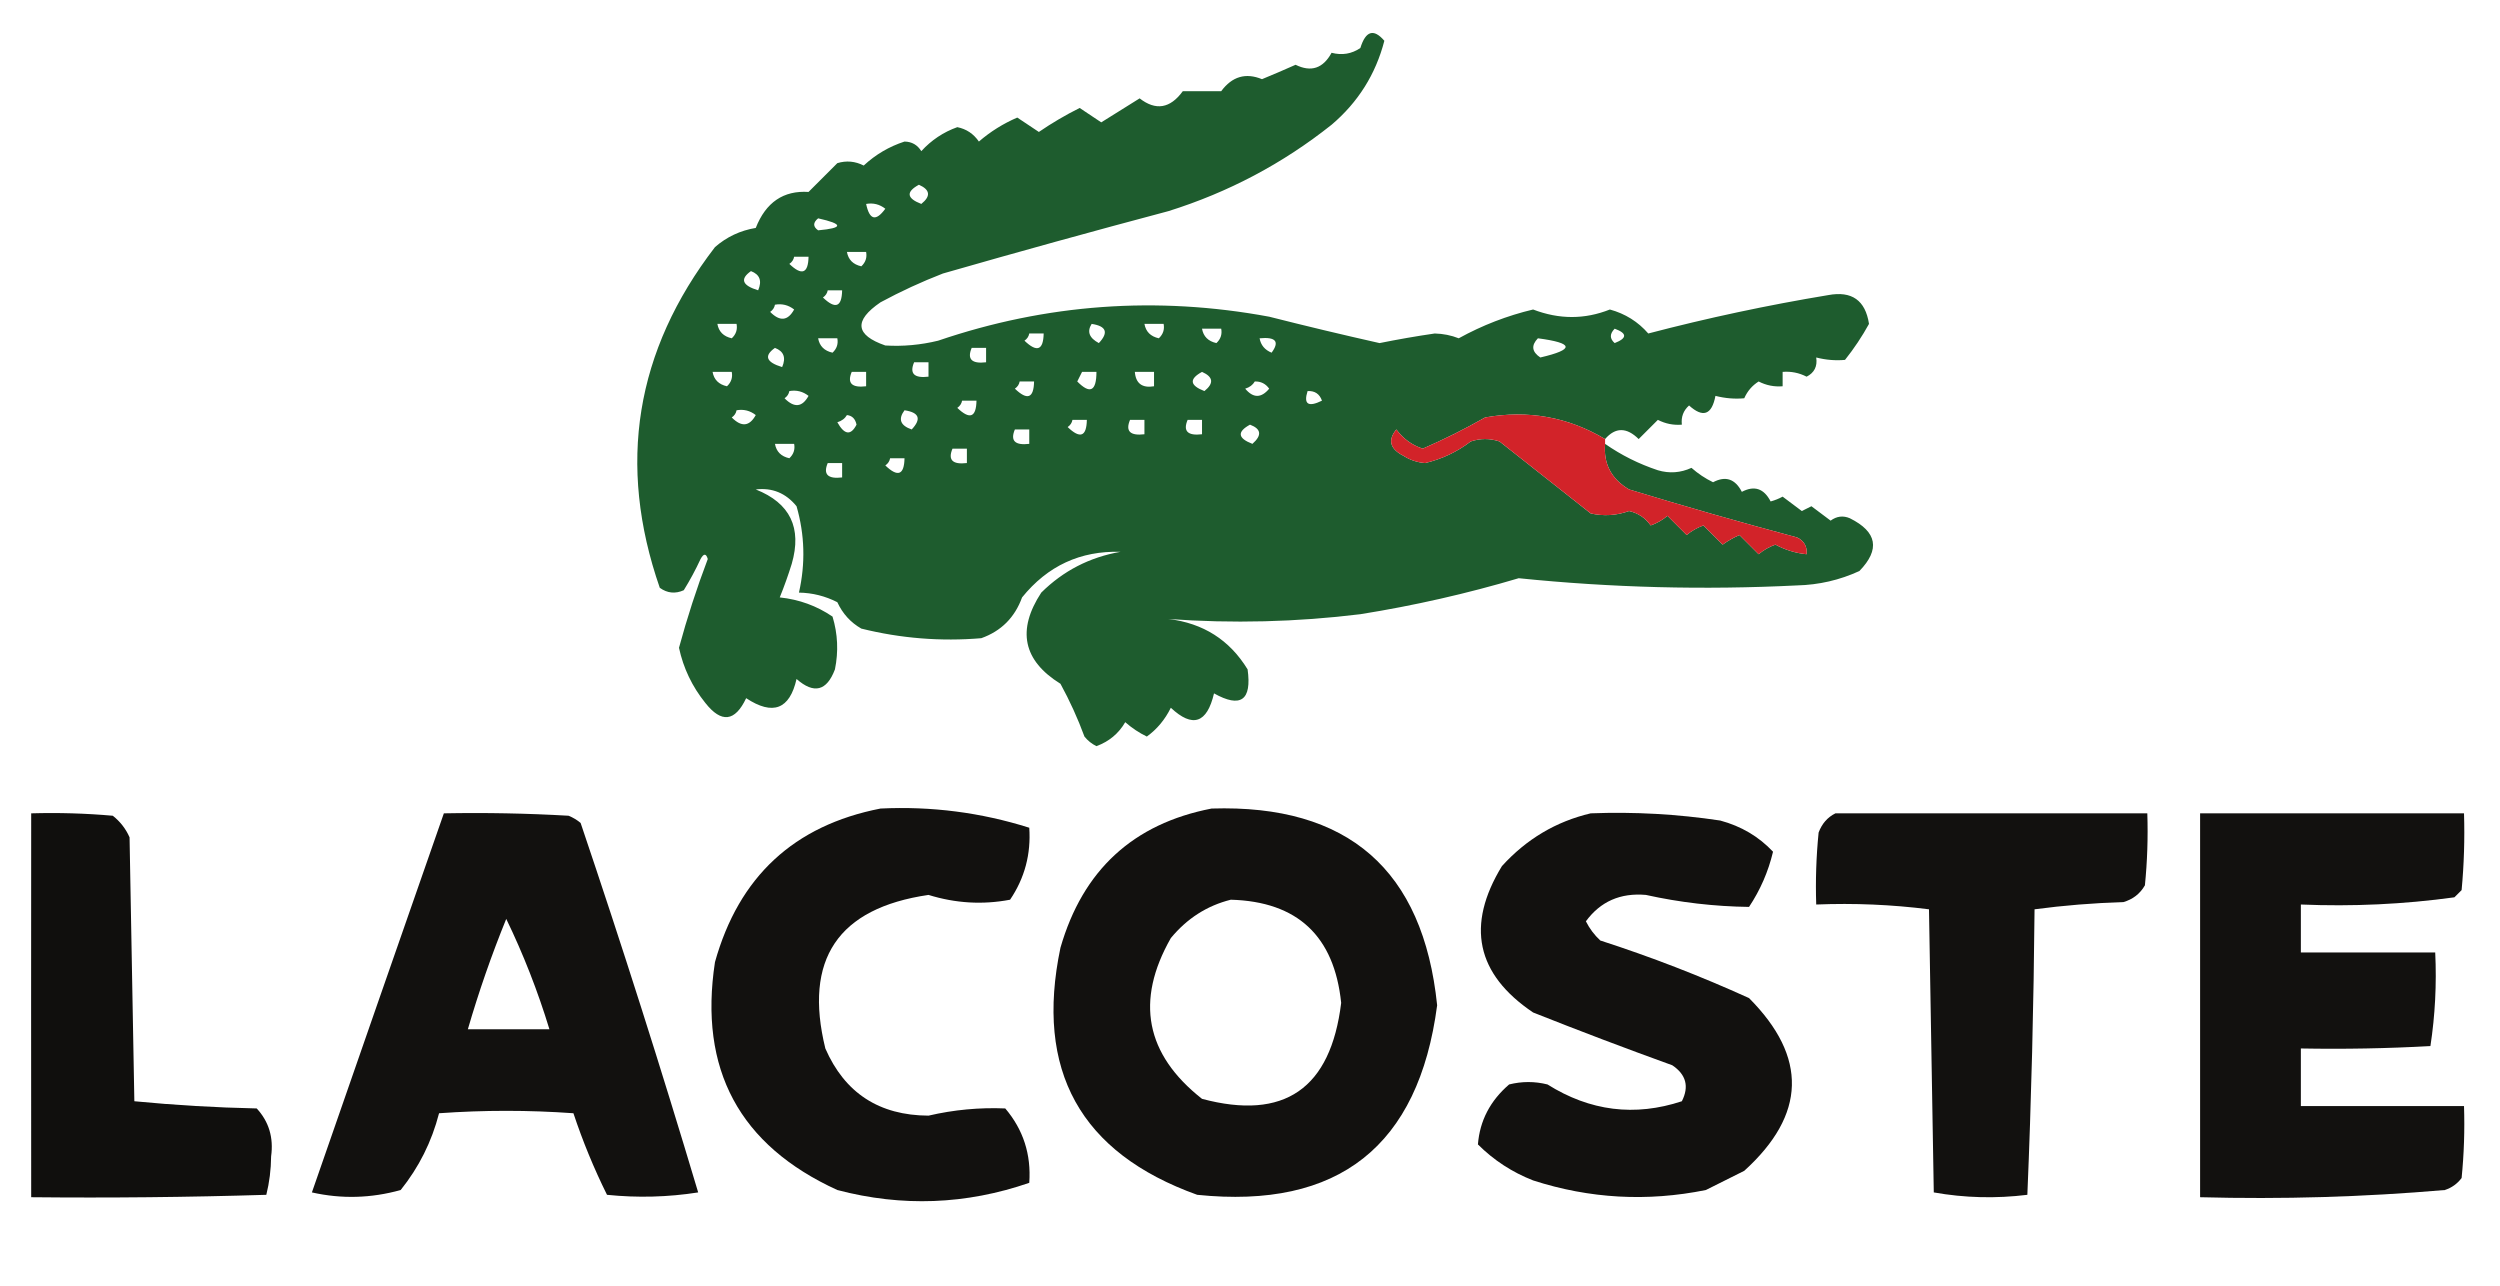<?xml version="1.0" encoding="UTF-8"?>
<!DOCTYPE svg PUBLIC "-//W3C//DTD SVG 1.1//EN" "http://www.w3.org/Graphics/SVG/1.1/DTD/svg11.dtd">
<svg xmlns="http://www.w3.org/2000/svg" version="1.1" width="521px" height="268px" style="shape-rendering:geometricPrecision; text-rendering:geometricPrecision; image-rendering:optimizeQuality; fill-rule:evenodd; clip-rule:evenodd" xmlns:xlink="http://www.w3.org/1999/xlink">
<g><path style="opacity:0.99" fill="#1d5b2d" d="M 334.5,91.5 C 326.773,86.896 318.439,85.396 309.5,87C 305.266,89.409 300.933,91.576 296.5,93.5C 294.272,92.781 292.439,91.448 291,89.5C 289.165,91.727 289.665,93.56 292.5,95C 293.873,95.875 295.373,96.375 297,96.5C 300.488,95.673 303.654,94.173 306.5,92C 308.5,91.333 310.5,91.333 312.5,92C 318.833,97 325.167,102 331.5,107C 334.202,107.607 336.868,107.44 339.5,106.5C 341.38,106.925 342.88,107.925 344,109.5C 345.285,109.05 346.452,108.383 347.5,107.5C 348.833,108.833 350.167,110.167 351.5,111.5C 352.548,110.617 353.715,109.95 355,109.5C 356.326,110.799 357.66,112.132 359,113.5C 360.085,112.707 361.252,112.04 362.5,111.5C 363.833,112.833 365.167,114.167 366.5,115.5C 367.548,114.617 368.715,113.95 370,113.5C 372.047,114.609 374.213,115.276 376.5,115.5C 376.64,113.876 375.973,112.71 374.5,112C 362.775,108.869 351.108,105.536 339.5,102C 335.81,99.831 334.143,96.664 334.5,92.5C 337.861,94.847 341.528,96.681 345.5,98C 347.899,98.711 350.232,98.544 352.5,97.5C 353.874,98.711 355.374,99.711 357,100.5C 359.601,99.126 361.601,99.792 363,102.5C 365.601,101.126 367.601,101.792 369,104.5C 369.873,104.265 370.707,103.931 371.5,103.5C 372.833,104.5 374.167,105.5 375.5,106.5C 376.167,106.167 376.833,105.833 377.5,105.5C 378.833,106.5 380.167,107.5 381.5,108.5C 382.768,107.572 384.101,107.405 385.5,108C 391.201,110.832 391.867,114.498 387.5,119C 383.389,120.891 379.056,121.891 374.5,122C 355.12,122.973 335.786,122.473 316.5,120.5C 305.685,123.714 294.685,126.214 283.5,128C 270.185,129.635 256.852,129.968 243.5,129C 250.754,129.87 256.254,133.37 260,139.5C 260.899,145.946 258.566,147.613 253,144.5C 251.539,150.744 248.539,151.744 244,147.5C 242.784,149.968 241.117,151.968 239,153.5C 237.374,152.711 235.874,151.711 234.5,150.5C 233.135,152.86 231.135,154.527 228.5,155.5C 227.522,155.023 226.689,154.357 226,153.5C 224.607,149.714 222.941,146.048 221,142.5C 213.21,137.662 211.877,131.329 217,123.5C 221.585,118.957 227.085,116.124 233.5,115C 225.156,114.753 218.323,117.92 213,124.5C 211.474,128.693 208.641,131.526 204.5,133C 196.067,133.71 187.734,133.044 179.5,131C 177.269,129.723 175.602,127.889 174.5,125.5C 171.979,124.215 169.313,123.548 166.5,123.5C 167.875,117.438 167.709,111.438 166,105.5C 163.77,102.759 160.936,101.592 157.5,102C 164.666,104.834 167.166,110.001 165,117.5C 164.265,119.871 163.432,122.205 162.5,124.5C 166.54,124.926 170.207,126.259 173.5,128.5C 174.593,132.108 174.76,135.775 174,139.5C 172.293,144.021 169.626,144.687 166,141.5C 164.564,147.833 161.064,149.167 155.5,145.5C 153.182,150.413 150.349,150.746 147,146.5C 144.253,143.092 142.42,139.258 141.5,135C 143.199,128.737 145.199,122.571 147.5,116.5C 147.154,115.304 146.654,115.304 146,116.5C 144.961,118.746 143.794,120.913 142.5,123C 140.741,123.798 139.074,123.631 137.5,122.5C 128.563,96.786 132.397,73.12 149,51.5C 151.433,49.374 154.266,48.041 157.5,47.5C 159.599,42.168 163.266,39.668 168.5,40C 170.5,38 172.5,36 174.5,34C 176.377,33.424 178.211,33.591 180,34.5C 182.456,32.214 185.29,30.547 188.5,29.5C 190.029,29.529 191.196,30.195 192,31.5C 194.109,29.199 196.609,27.532 199.5,26.5C 201.383,26.876 202.883,27.876 204,29.5C 206.411,27.422 209.078,25.755 212,24.5C 213.497,25.477 214.997,26.477 216.5,27.5C 219.19,25.655 222.023,23.989 225,22.5C 226.497,23.477 227.997,24.477 229.5,25.5C 232.143,23.87 234.809,22.203 237.5,20.5C 240.866,23.117 243.866,22.617 246.5,19C 249.167,19 251.833,19 254.5,19C 256.769,15.935 259.602,15.102 263,16.5C 265.306,15.551 267.639,14.551 270,13.5C 273.231,15.09 275.731,14.257 277.5,11C 279.693,11.57 281.693,11.236 283.5,10C 284.613,6.412 286.28,5.912 288.5,8.5C 286.686,15.484 283.019,21.318 277.5,26C 267.339,34.082 256.006,40.082 243.5,44C 227.789,48.178 212.122,52.511 196.5,57C 192.047,58.726 187.714,60.726 183.5,63C 177.897,66.823 178.231,69.823 184.5,72C 188.182,72.222 191.848,71.889 195.5,71C 218.052,63.322 241.052,61.655 264.5,66C 272.15,67.94 279.816,69.773 287.5,71.5C 291.315,70.729 295.148,70.062 299,69.5C 300.764,69.544 302.431,69.878 304,70.5C 308.913,67.792 314.079,65.792 319.5,64.5C 324.926,66.589 330.259,66.589 335.5,64.5C 338.701,65.379 341.368,67.045 343.5,69.5C 355.889,66.256 368.389,63.589 381,61.5C 385.913,60.583 388.747,62.583 389.5,67.5C 388.065,70.112 386.398,72.612 384.5,75C 382.512,75.18 380.512,75.014 378.5,74.5C 378.778,76.346 378.111,77.68 376.5,78.5C 374.929,77.691 373.262,77.357 371.5,77.5C 371.5,78.5 371.5,79.5 371.5,80.5C 369.738,80.643 368.071,80.309 366.5,79.5C 365.155,80.347 364.155,81.513 363.5,83C 361.512,83.18 359.512,83.014 357.5,82.5C 356.746,86.466 354.913,87.133 352,84.5C 350.812,85.563 350.312,86.897 350.5,88.5C 348.738,88.643 347.071,88.309 345.5,87.5C 344.167,88.833 342.833,90.167 341.5,91.5C 338.985,89.016 336.651,89.016 334.5,91.5 Z M 191.5,38.5 C 193.852,39.543 194.019,40.876 192,42.5C 188.937,41.325 188.77,39.991 191.5,38.5 Z M 180.5,42.5 C 181.978,42.238 183.311,42.571 184.5,43.5C 182.537,46.194 181.203,45.861 180.5,42.5 Z M 170.5,45.5 C 175.796,46.688 175.796,47.522 170.5,48C 169.402,47.23 169.402,46.397 170.5,45.5 Z M 176.5,52.5 C 177.833,52.5 179.167,52.5 180.5,52.5C 180.719,53.675 180.386,54.675 179.5,55.5C 177.787,55.121 176.787,54.121 176.5,52.5 Z M 165.5,53.5 C 166.5,53.5 167.5,53.5 168.5,53.5C 168.435,56.998 167.101,57.498 164.5,55C 165.056,54.617 165.389,54.117 165.5,53.5 Z M 156.5,56.5 C 158.344,57.204 158.844,58.537 158,60.5C 154.661,59.487 154.161,58.153 156.5,56.5 Z M 172.5,60.5 C 173.5,60.5 174.5,60.5 175.5,60.5C 175.435,63.998 174.101,64.498 171.5,62C 172.056,61.617 172.389,61.117 172.5,60.5 Z M 161.5,63.5 C 162.978,63.238 164.311,63.571 165.5,64.5C 164.187,66.885 162.52,67.052 160.5,65C 161.056,64.617 161.389,64.117 161.5,63.5 Z M 149.5,67.5 C 150.833,67.5 152.167,67.5 153.5,67.5C 153.719,68.675 153.386,69.675 152.5,70.5C 150.787,70.121 149.787,69.121 149.5,67.5 Z M 227.5,67.5 C 230.569,67.963 231.069,69.296 229,71.5C 226.988,70.433 226.488,69.1 227.5,67.5 Z M 238.5,67.5 C 239.833,67.5 241.167,67.5 242.5,67.5C 242.719,68.675 242.386,69.675 241.5,70.5C 239.787,70.121 238.787,69.121 238.5,67.5 Z M 250.5,68.5 C 251.833,68.5 253.167,68.5 254.5,68.5C 254.719,69.675 254.386,70.675 253.5,71.5C 251.787,71.121 250.787,70.121 250.5,68.5 Z M 336.5,68.5 C 339.125,69.466 339.125,70.466 336.5,71.5C 335.438,70.575 335.438,69.575 336.5,68.5 Z M 214.5,69.5 C 215.5,69.5 216.5,69.5 217.5,69.5C 217.435,72.998 216.101,73.498 213.5,71C 214.056,70.617 214.389,70.117 214.5,69.5 Z M 170.5,70.5 C 171.833,70.5 173.167,70.5 174.5,70.5C 174.719,71.675 174.386,72.675 173.5,73.5C 171.787,73.121 170.787,72.121 170.5,70.5 Z M 262.5,70.5 C 265.88,70.179 266.713,71.179 265,73.5C 263.583,72.922 262.75,71.922 262.5,70.5 Z M 320.5,70.5 C 328.026,71.494 328.193,72.827 321,74.5C 319.232,73.318 319.065,71.985 320.5,70.5 Z M 161.5,72.5 C 163.344,73.204 163.844,74.537 163,76.5C 159.661,75.487 159.161,74.153 161.5,72.5 Z M 202.5,72.5 C 203.5,72.5 204.5,72.5 205.5,72.5C 205.5,73.5 205.5,74.5 205.5,75.5C 202.506,75.854 201.506,74.854 202.5,72.5 Z M 190.5,75.5 C 191.5,75.5 192.5,75.5 193.5,75.5C 193.5,76.5 193.5,77.5 193.5,78.5C 190.506,78.854 189.506,77.854 190.5,75.5 Z M 148.5,77.5 C 149.833,77.5 151.167,77.5 152.5,77.5C 152.719,78.675 152.386,79.675 151.5,80.5C 149.787,80.121 148.787,79.121 148.5,77.5 Z M 177.5,77.5 C 178.5,77.5 179.5,77.5 180.5,77.5C 180.5,78.5 180.5,79.5 180.5,80.5C 177.506,80.854 176.506,79.854 177.5,77.5 Z M 225.5,77.5 C 226.5,77.5 227.5,77.5 228.5,77.5C 228.498,81.541 227.165,82.208 224.5,79.5C 224.863,78.817 225.196,78.15 225.5,77.5 Z M 236.5,77.5 C 237.833,77.5 239.167,77.5 240.5,77.5C 240.5,78.5 240.5,79.5 240.5,80.5C 238.027,80.912 236.694,79.912 236.5,77.5 Z M 250.5,77.5 C 252.852,78.543 253.019,79.876 251,81.5C 247.937,80.325 247.77,78.991 250.5,77.5 Z M 212.5,79.5 C 213.5,79.5 214.5,79.5 215.5,79.5C 215.435,82.998 214.101,83.498 211.5,81C 212.056,80.617 212.389,80.117 212.5,79.5 Z M 261.5,79.5 C 262.756,79.461 263.756,79.961 264.5,81C 262.833,83 261.167,83 259.5,81C 260.416,80.722 261.082,80.222 261.5,79.5 Z M 164.5,81.5 C 165.978,81.238 167.311,81.571 168.5,82.5C 167.187,84.885 165.52,85.052 163.5,83C 164.056,82.617 164.389,82.117 164.5,81.5 Z M 272.5,81.5 C 273.995,81.415 274.995,82.082 275.5,83.5C 272.623,84.911 271.623,84.244 272.5,81.5 Z M 200.5,83.5 C 201.5,83.5 202.5,83.5 203.5,83.5C 203.435,86.998 202.101,87.498 199.5,85C 200.056,84.617 200.389,84.117 200.5,83.5 Z M 153.5,85.5 C 154.978,85.238 156.311,85.571 157.5,86.5C 156.187,88.885 154.52,89.052 152.5,87C 153.056,86.617 153.389,86.117 153.5,85.5 Z M 188.5,85.5 C 191.569,85.963 192.069,87.296 190,89.5C 187.628,88.683 187.128,87.35 188.5,85.5 Z M 176.5,86.5 C 177.586,86.62 178.253,87.287 178.5,88.5C 177.313,90.812 175.98,90.646 174.5,88C 175.416,87.722 176.082,87.222 176.5,86.5 Z M 223.5,87.5 C 224.5,87.5 225.5,87.5 226.5,87.5C 226.435,90.998 225.101,91.498 222.5,89C 223.056,88.617 223.389,88.117 223.5,87.5 Z M 235.5,87.5 C 236.5,87.5 237.5,87.5 238.5,87.5C 238.5,88.5 238.5,89.5 238.5,90.5C 235.506,90.854 234.506,89.854 235.5,87.5 Z M 247.5,87.5 C 248.5,87.5 249.5,87.5 250.5,87.5C 250.5,88.5 250.5,89.5 250.5,90.5C 247.506,90.854 246.506,89.854 247.5,87.5 Z M 260.5,88.5 C 262.859,89.389 263.025,90.722 261,92.5C 257.937,91.325 257.77,89.991 260.5,88.5 Z M 211.5,89.5 C 212.5,89.5 213.5,89.5 214.5,89.5C 214.5,90.5 214.5,91.5 214.5,92.5C 211.506,92.854 210.506,91.854 211.5,89.5 Z M 161.5,92.5 C 162.833,92.5 164.167,92.5 165.5,92.5C 165.719,93.675 165.386,94.675 164.5,95.5C 162.787,95.121 161.787,94.121 161.5,92.5 Z M 198.5,93.5 C 199.5,93.5 200.5,93.5 201.5,93.5C 201.5,94.5 201.5,95.5 201.5,96.5C 198.506,96.854 197.506,95.854 198.5,93.5 Z M 185.5,95.5 C 186.5,95.5 187.5,95.5 188.5,95.5C 188.435,98.998 187.101,99.498 184.5,97C 185.056,96.617 185.389,96.117 185.5,95.5 Z M 172.5,96.5 C 173.5,96.5 174.5,96.5 175.5,96.5C 175.5,97.5 175.5,98.5 175.5,99.5C 172.506,99.854 171.506,98.854 172.5,96.5 Z"/></g>
<g><path style="opacity:1" fill="#d22329" d="M 334.5,91.5 C 334.5,91.833 334.5,92.167 334.5,92.5C 334.143,96.664 335.81,99.831 339.5,102C 351.108,105.536 362.775,108.869 374.5,112C 375.973,112.71 376.64,113.876 376.5,115.5C 374.213,115.276 372.047,114.609 370,113.5C 368.715,113.95 367.548,114.617 366.5,115.5C 365.167,114.167 363.833,112.833 362.5,111.5C 361.252,112.04 360.085,112.707 359,113.5C 357.66,112.132 356.326,110.799 355,109.5C 353.715,109.95 352.548,110.617 351.5,111.5C 350.167,110.167 348.833,108.833 347.5,107.5C 346.452,108.383 345.285,109.05 344,109.5C 342.88,107.925 341.38,106.925 339.5,106.5C 336.868,107.44 334.202,107.607 331.5,107C 325.167,102 318.833,97 312.5,92C 310.5,91.333 308.5,91.333 306.5,92C 303.654,94.173 300.488,95.673 297,96.5C 295.373,96.375 293.873,95.875 292.5,95C 289.665,93.56 289.165,91.727 291,89.5C 292.439,91.448 294.272,92.781 296.5,93.5C 300.933,91.576 305.266,89.409 309.5,87C 318.439,85.396 326.773,86.896 334.5,91.5 Z"/></g>
<g><path style="opacity:0.986" fill="#100f0d" d="M 183.5,168.5 C 194.09,167.988 204.424,169.321 214.5,172.5C 214.876,177.997 213.543,182.997 210.5,187.5C 204.802,188.583 199.135,188.249 193.5,186.5C 174.616,189.262 167.45,199.929 172,218.5C 176.054,227.786 183.22,232.453 193.5,232.5C 198.793,231.272 204.126,230.772 209.5,231C 213.255,235.432 214.921,240.598 214.5,246.5C 201.319,251.05 187.986,251.55 174.5,248C 154.087,238.68 145.587,222.846 149,200.5C 153.974,182.689 165.474,172.022 183.5,168.5 Z"/></g>
<g><path style="opacity:0.986" fill="#100f0d" d="M 252.5,168.5 C 280.935,167.605 296.602,181.272 299.5,209.5C 295.635,238.865 278.968,252.032 249.5,249C 225.136,240.254 215.636,223.088 221,197.5C 225.665,181.329 236.165,171.662 252.5,168.5 Z M 256.5,187.5 C 270.391,187.888 278.058,195.055 279.5,209C 277.316,226.905 267.65,233.572 250.5,229C 238.727,219.734 236.56,208.567 244,195.5C 247.378,191.406 251.545,188.739 256.5,187.5 Z"/></g>
<g><path style="opacity:0.997" fill="#100f0d" d="M 6.5,169.5 C 12.176,169.334 17.843,169.501 23.5,170C 25.049,171.214 26.215,172.714 27,174.5C 27.333,192.833 27.667,211.167 28,229.5C 36.422,230.318 44.922,230.818 53.5,231C 56.041,233.749 57.041,237.082 56.5,241C 56.475,243.755 56.141,246.422 55.5,249C 39.17,249.5 22.837,249.667 6.5,249.5C 6.478,222.625 6.478,195.959 6.5,169.5 Z"/></g>
<g><path style="opacity:0.987" fill="#100f0d" d="M 92.5,169.5 C 101.173,169.334 109.84,169.5 118.5,170C 119.416,170.374 120.25,170.874 121,171.5C 129.632,197.033 137.799,222.7 145.5,248.5C 139.195,249.487 132.862,249.653 126.5,249C 123.785,243.529 121.451,237.862 119.5,232C 110.167,231.333 100.833,231.333 91.5,232C 89.972,237.929 87.305,243.263 83.5,248C 77.337,249.723 71.17,249.89 65,248.5C 74.115,222.244 83.282,195.911 92.5,169.5 Z M 105.5,191.5 C 109.07,198.866 112.07,206.533 114.5,214.5C 108.833,214.5 103.167,214.5 97.5,214.5C 99.77,206.69 102.437,199.023 105.5,191.5 Z"/></g>
<g><path style="opacity:0.986" fill="#100f0d" d="M 331.5,169.5 C 340.559,169.154 349.559,169.654 358.5,171C 362.866,172.176 366.533,174.342 369.5,177.5C 368.515,181.635 366.849,185.469 364.5,189C 357.278,188.907 350.112,188.074 343,186.5C 337.695,186.036 333.529,187.869 330.5,192C 331.257,193.512 332.257,194.846 333.5,196C 344.069,199.412 354.402,203.412 364.5,208C 376.739,220.302 376.405,232.302 363.5,244C 360.833,245.333 358.167,246.667 355.5,248C 343.29,250.476 331.29,249.809 319.5,246C 315.127,244.287 311.293,241.787 308,238.5C 308.385,233.567 310.552,229.401 314.5,226C 317.167,225.333 319.833,225.333 322.5,226C 331.362,231.569 340.695,232.736 350.5,229.5C 352.052,226.433 351.385,223.933 348.5,222C 338.782,218.486 329.115,214.82 319.5,211C 307.64,203.015 305.473,192.848 313,180.5C 318.101,174.873 324.267,171.206 331.5,169.5 Z"/></g>
<g><path style="opacity:0.987" fill="#100f0d" d="M 382.5,169.5 C 404.167,169.5 425.833,169.5 447.5,169.5C 447.666,174.511 447.499,179.511 447,184.5C 445.992,186.259 444.492,187.426 442.5,188C 436.252,188.188 430.085,188.688 424,189.5C 423.827,209.406 423.327,229.24 422.5,249C 415.918,249.81 409.418,249.643 403,248.5C 402.667,228.833 402.333,209.167 402,189.5C 394.253,188.518 386.42,188.185 378.5,188.5C 378.334,183.489 378.501,178.489 379,173.5C 379.69,171.65 380.856,170.316 382.5,169.5 Z"/></g>
<g><path style="opacity:0.988" fill="#100f0d" d="M 458.5,169.5 C 476.833,169.5 495.167,169.5 513.5,169.5C 513.666,174.844 513.499,180.177 513,185.5C 512.5,186 512,186.5 511.5,187C 500.937,188.453 490.27,188.953 479.5,188.5C 479.5,191.833 479.5,195.167 479.5,198.5C 488.833,198.5 498.167,198.5 507.5,198.5C 507.811,205.09 507.478,211.59 506.5,218C 497.506,218.5 488.506,218.666 479.5,218.5C 479.5,222.5 479.5,226.5 479.5,230.5C 490.833,230.5 502.167,230.5 513.5,230.5C 513.666,235.511 513.499,240.511 513,245.5C 512.097,246.701 510.931,247.535 509.5,248C 492.57,249.457 475.57,249.957 458.5,249.5C 458.5,222.833 458.5,196.167 458.5,169.5 Z"/></g>
</svg>
